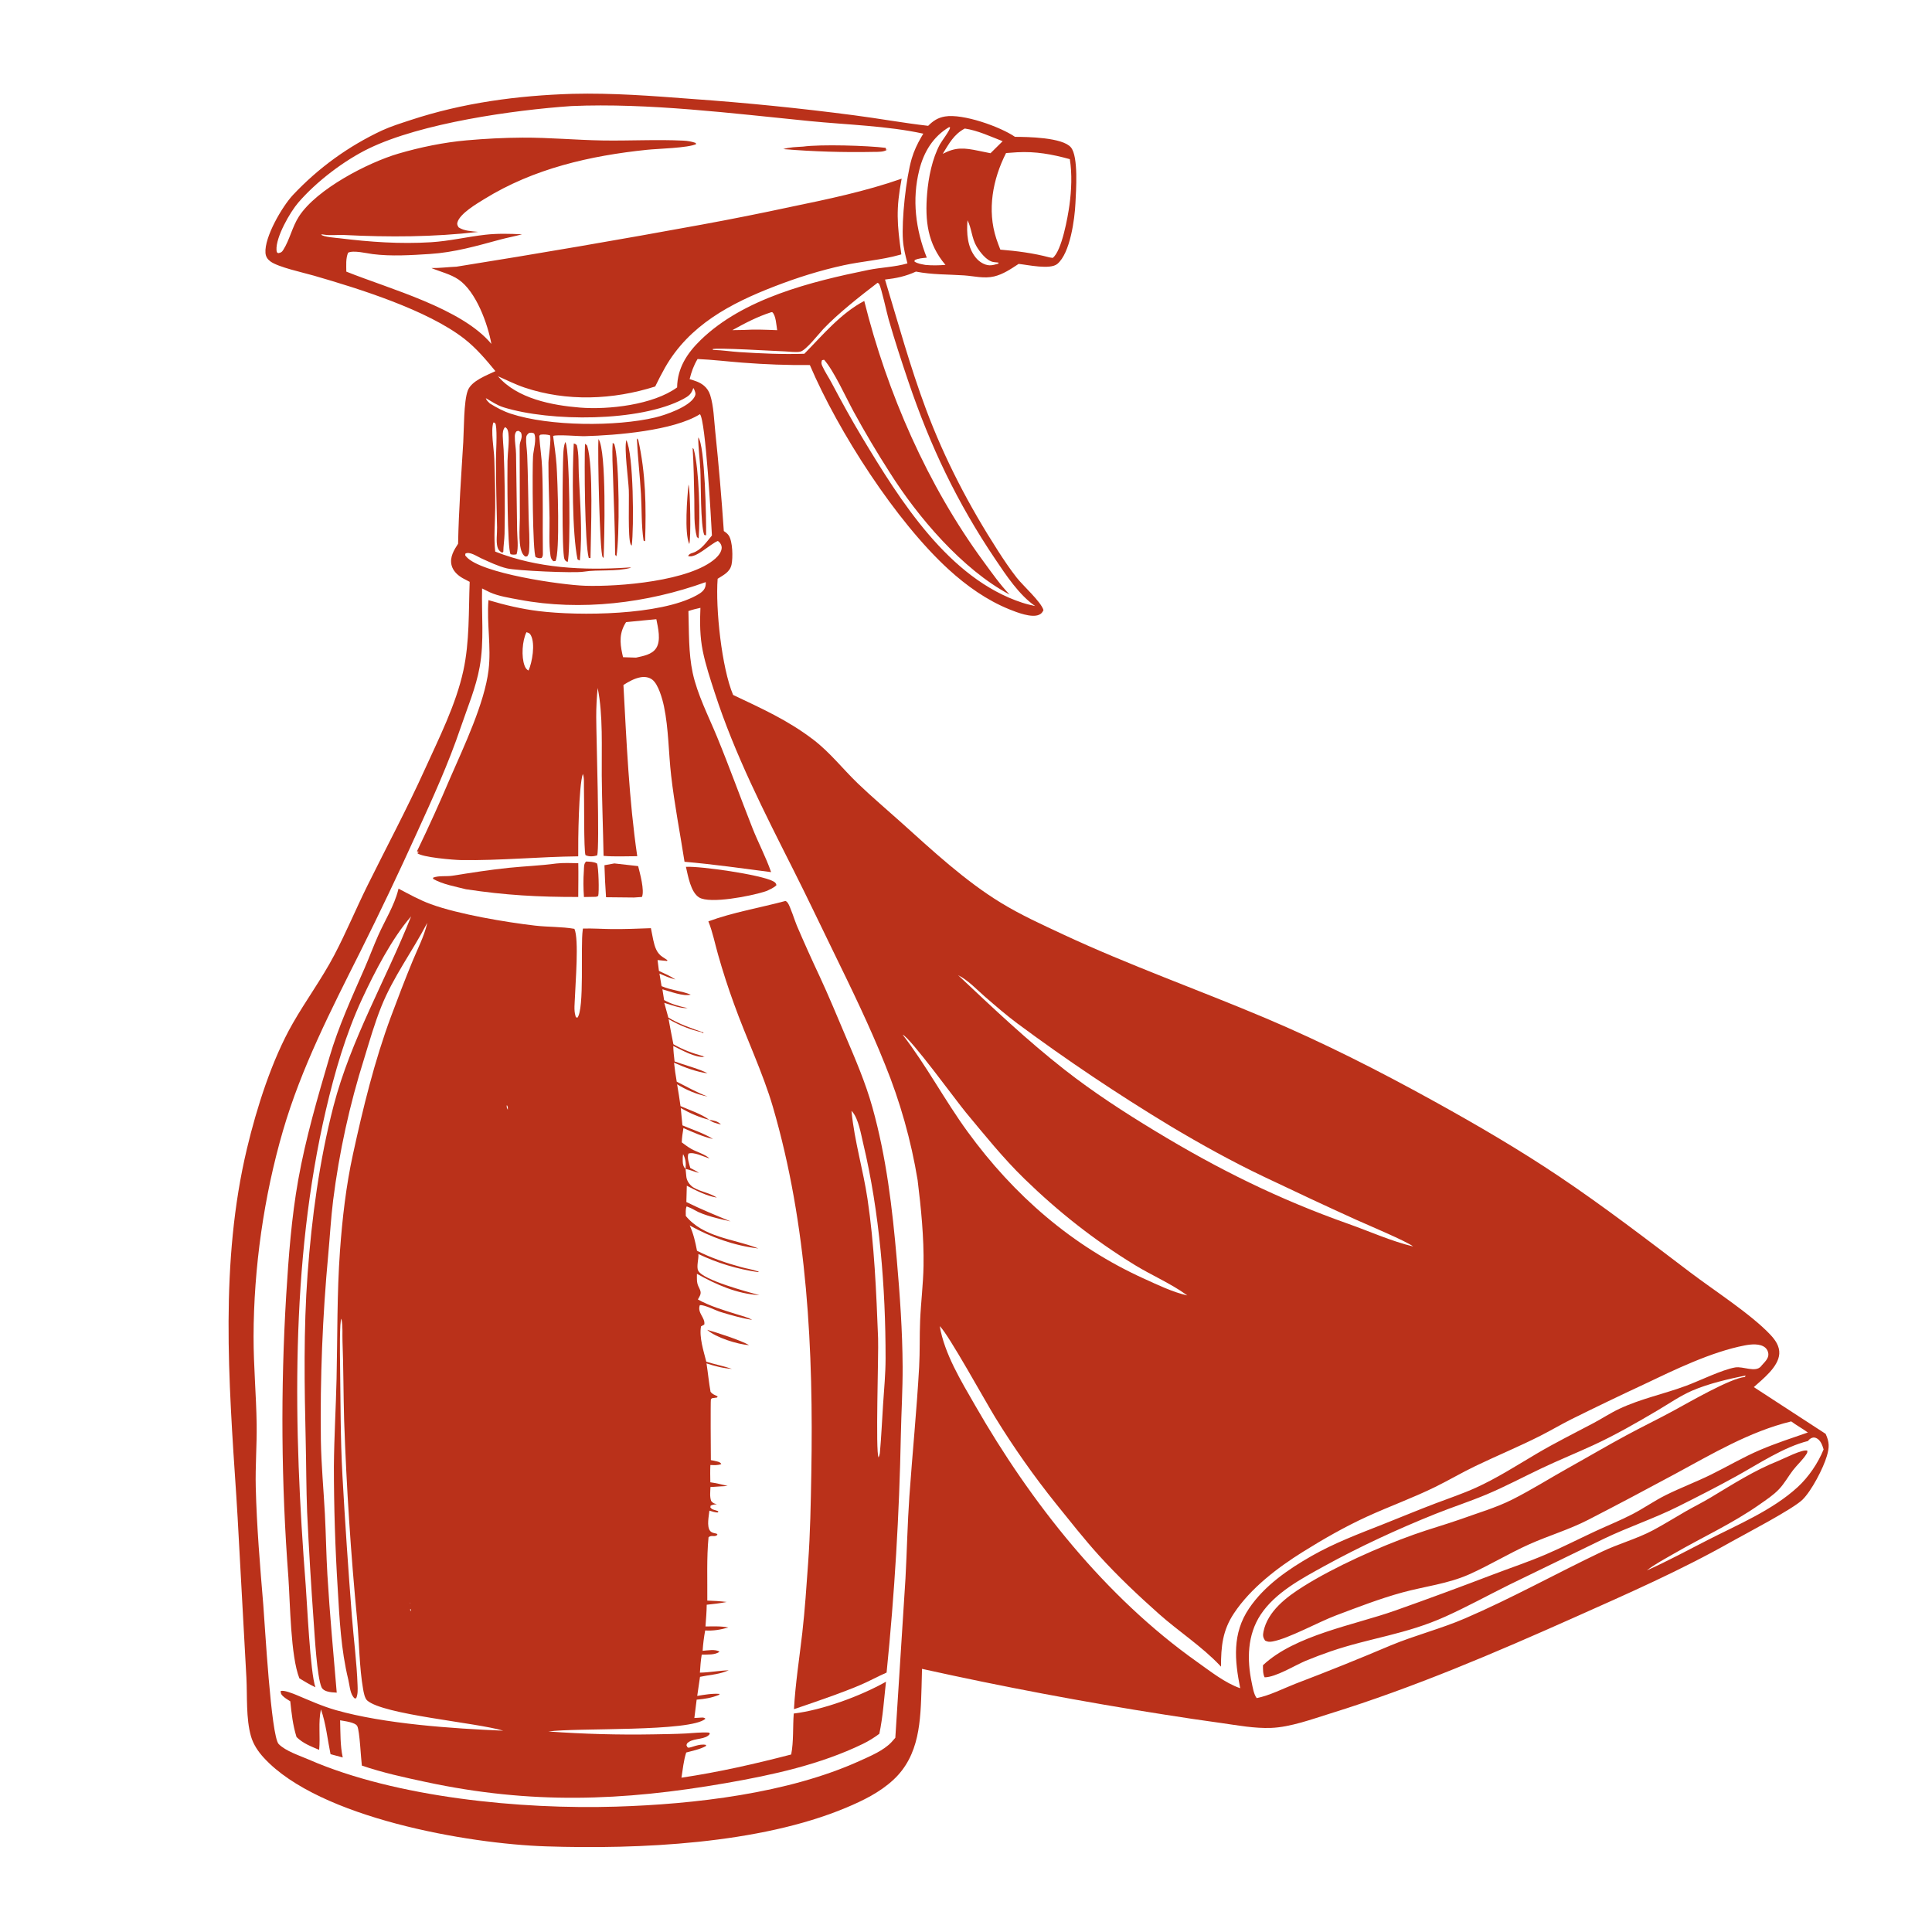 <?xml version="1.0" encoding="UTF-8"?> <svg xmlns="http://www.w3.org/2000/svg" width="1024" height="1024" viewBox="0 0 1024 1024" fill="none"><path d="M262.583 196.713C257.586 190.624 252.414 184.508 246.184 179.631C226.578 164.284 190.101 152.954 166.254 146.068C160.735 144.474 147.427 141.616 143.298 138.538C141.77 137.399 140.858 136 140.709 134.074C140.063 125.717 149.544 109.449 155.319 103.29C156.989 101.513 158.7 99.776 160.453 98.08C162.205 96.384 163.997 94.73 165.828 93.119C167.659 91.508 169.526 89.941 171.431 88.418C173.336 86.895 175.277 85.419 177.252 83.988C179.227 82.557 181.234 81.174 183.275 79.839C185.316 78.503 187.387 77.217 189.489 75.98C191.59 74.742 193.72 73.555 195.878 72.419C198.036 71.283 200.22 70.198 202.429 69.165C207.279 66.938 212.489 65.329 217.553 63.658C245.354 54.483 274.214 50.636 303.38 49.733C324.548 49.198 345.781 50.838 366.869 52.449C395.568 54.48 424.182 57.364 452.709 61.103C465.802 62.803 478.845 65.193 491.95 66.688C494.563 64.047 497.136 62.37 500.846 61.74C510.365 60.123 530.092 67.136 537.967 72.529C544.512 72.551 563.189 72.793 567.617 78.131C571.661 83.007 570.313 101.161 570.008 107.683C569.618 116.043 567.251 134.167 560.409 139.878C556.595 143.061 544.771 140.363 539.886 139.876C535.857 142.536 531.658 145.393 526.893 146.523C521.558 147.788 516.215 146.308 510.861 145.955C502.178 145.382 494.103 145.633 485.466 143.951C480.037 146.46 474.991 147.501 469.075 148.171C476.039 171.192 482.354 194.304 490.785 216.865C500.716 243.438 513.653 268.153 528.981 291.988C532.103 296.843 535.337 301.655 538.895 306.202C542.132 310.339 551.916 319.091 553.059 323.385C552.441 324.615 552.018 325.239 550.734 325.831C546.784 327.651 538.861 324.534 535.033 322.988C523.088 318.161 512.407 310.576 502.922 301.934C474.864 276.367 444.297 228.775 429.242 193.483C417.26 193.597 405.483 193.134 393.532 192.215C385.591 191.604 377.686 190.629 369.725 190.288C367.646 193.756 366.479 197.064 365.508 200.964C368.252 201.76 370.9 202.551 373.136 204.428C374.707 205.747 375.807 207.468 376.423 209.42C378.284 215.316 378.428 222.483 379.092 228.639C380.921 246.222 382.436 263.833 383.637 281.47C384.643 282.141 385.532 282.779 386.227 283.788C388.353 286.878 388.523 295.634 387.725 299.276C386.859 303.231 383.522 304.742 380.365 306.753C379.18 322.512 382.491 353.894 388.561 368.327C403.838 375.608 417.415 381.604 431.101 392.052C439.975 398.826 446.643 407.519 454.622 415.194C462.058 422.348 470.016 429.057 477.693 435.957C494.261 450.847 511.431 466.851 530.481 478.483C541.077 484.953 552.307 490.059 563.538 495.3C598.492 511.611 634.922 524.486 670.446 539.493C701.447 552.589 731.225 567.722 760.656 584.003C782.957 596.34 805.166 609.301 826.338 623.506C850.217 639.526 873.023 657.068 895.924 674.437C908.419 683.913 928.286 696.682 938.455 707.564C941.009 710.297 943.302 713.623 943.051 717.539C942.603 724.508 934.323 730.899 929.56 735.194L967.615 759.961C969.638 764.339 969.646 767.029 968.288 771.682C966.378 778.228 960.149 790.182 955.355 794.872C950.264 799.852 925.224 812.918 917.75 817.095C890.983 832.248 862.644 844.692 834.573 857.213C792.274 876.08 749.509 894.399 705.235 908.14C695.476 911.169 683.917 915.446 673.669 915.829C664.942 916.154 656.001 914.481 647.383 913.251C637.332 911.87 627.298 910.382 617.279 908.789C574.158 902.063 531.293 893.975 488.685 884.526L488.447 894.106C487.903 911.998 487.549 930.285 473.526 943.317C466.293 950.039 457.364 954.382 448.338 958.163C402.464 977.38 338.584 980.236 289.309 978.609C247.939 977.242 169.32 963.582 139.964 931.797C136.881 928.459 134.271 924.645 133.011 920.23C130.336 910.861 131.099 899.085 130.603 889.299L127.82 838.592C126.904 823.306 126.254 808.007 125.233 792.726C121.155 731.687 116.533 668.856 130.908 608.717C136.079 587.079 144.089 561.798 155.147 542.451C162.167 530.17 170.549 518.813 177.154 506.256C183.508 494.175 188.689 481.624 194.733 469.417C204.918 448.848 215.666 428.753 225.151 407.825C232.717 391.133 241.658 373.471 245.577 355.478C248.92 340.13 248.351 324.009 248.936 308.386C247.715 307.775 246.506 307.141 245.31 306.482C242.587 304.958 240.053 302.615 239.312 299.473C238.324 295.285 240.608 291.536 242.797 288.19C243.148 270.24 244.463 252.234 245.538 234.315C245.931 227.769 245.756 212.802 247.928 207.013C249.873 201.828 257.928 198.965 262.583 196.713ZM507.849 516.901C526.16 534.15 544.468 551.488 564.314 567.017C579.529 578.922 595.57 589.341 612.07 599.347C645.787 619.795 677.551 635.541 714.777 648.716C725.981 652.681 737.457 657.883 748.983 660.649C745.901 658.062 724.118 648.908 718.915 646.552C702.544 639.14 686.235 631.469 670.005 623.745C653.182 615.74 636.394 606.441 620.403 596.884C592.451 579.995 565.358 561.825 539.123 542.376C533.258 537.987 527.592 533.076 522.054 528.275C517.723 524.521 512.99 519.386 507.849 516.901ZM958.328 763.74C945.443 766.939 932.046 775.916 920.438 782.335C910.265 787.96 899.786 793.302 889.384 798.5C876.666 804.854 863.066 809.357 850.243 815.504L799.672 840.076C788.497 845.633 777.55 851.646 766.165 856.784C745.05 866.313 726.334 868.056 705.291 875.253C700.76 876.809 696.282 878.505 691.857 880.34C686.03 882.821 676.225 888.948 670.278 889.019C669.308 887.163 669.421 884.674 669.387 882.612C686.365 866.639 717.736 861.319 739.372 853.664C756.782 847.504 774.021 841.135 791.272 834.548C800.642 830.971 810.149 827.819 819.372 823.852C828.184 820.061 836.771 815.687 845.465 811.631C852.037 808.566 858.875 805.848 865.299 802.502C871.313 799.37 876.867 795.434 882.948 792.415C890.773 788.531 898.963 785.46 906.799 781.612C915.557 777.313 924.07 772.236 933.047 768.434C941.35 764.917 949.7 762.188 958.203 759.249C955.337 757.167 952.204 755.47 949.375 753.373C927.228 758.776 907.529 770.586 887.707 781.281C872.485 789.493 857.146 797.631 841.767 805.543C831.671 810.737 820.785 813.917 810.453 818.543C799.665 823.372 789.505 829.618 778.763 834.416C767.445 839.47 755.169 840.797 743.316 844.031C731.455 847.267 719.536 851.897 708.019 856.232C698.841 859.687 682.864 868.531 674.463 870.021C672.923 870.294 671.958 870.271 670.524 869.556C669.396 867.868 669.265 866.794 669.668 864.807C671.868 853.954 681.966 846.387 690.754 840.872C707.453 830.391 730.827 819.966 749.423 813.34C757.59 810.43 765.948 808.096 774.125 805.227C783.429 801.839 792.845 799.175 801.714 794.701C811.841 789.592 821.426 783.509 831.327 777.991C841.563 772.284 851.721 766.291 862.03 760.733C870.29 756.28 878.737 752.175 886.989 747.713C894.727 743.528 917.255 730.409 924.838 729.834L925.428 728.646L925.401 729.006C916.113 730.903 905.704 733.283 896.98 737.029C890.593 739.772 884.567 743.987 878.583 747.519C867.436 754.099 856.149 760.603 844.382 766.022C835.319 770.196 826.062 773.952 817.048 778.231C807.322 782.848 797.856 787.901 787.92 792.082C778.968 795.849 769.737 798.822 760.734 802.434C740.788 810.437 720.583 819.776 701.757 830.148C689.766 836.754 675.868 844.112 668.141 855.851C661.077 866.583 660.867 879.656 663.44 891.841C663.952 894.267 664.53 898.057 666.076 900.03C672.858 898.702 680.256 894.895 686.731 892.372C703.591 885.957 720.323 879.223 736.928 872.172C749.941 866.744 763.642 863.321 776.566 857.754C801.285 847.106 824.809 833.978 849.075 822.412C857.85 818.229 867.519 815.631 876.047 811.109C881.924 807.992 887.584 804.413 893.359 801.108C897.747 798.597 902.279 796.361 906.619 793.759C918.159 786.838 929.778 779.37 942.324 774.392C945.315 773.205 955.525 767.873 957.951 768.893C957.97 769.527 957.9 769.948 957.566 770.499C955.644 773.671 952.606 776.279 950.337 779.227C947.755 782.581 945.861 786.191 942.917 789.301C939.883 792.506 936.206 794.872 932.619 797.399C918.179 807.569 902.175 814.791 886.942 823.619C882.235 826.347 877.137 829.025 872.842 832.359C883.799 827.471 894.377 821.737 905.056 816.276C921.036 808.103 939.474 800.432 952.779 788.212C958.578 782.886 963.6 775.509 966.546 768.222C965.884 765.98 964.94 763.216 962.58 762.176C961.51 761.703 960.607 761.878 959.628 762.459C959.125 762.756 958.618 763.232 958.328 763.74ZM302.848 56.215C272.061 58.336 223.314 65.232 195.513 78.692C182.366 85.058 167.663 96.275 158.102 107.368C153.674 112.505 146.112 125.744 146.553 132.533C146.585 133.024 146.644 133.171 146.762 133.685L147.416 134.195C148.847 133.895 149.306 133.766 150.106 132.503C153.601 126.985 154.849 120.263 158.46 114.688C167.819 100.237 195.036 86.143 211.177 81.417C222.756 78.027 235.227 75.46 247.253 74.391C257.072 73.518 267.068 72.997 276.928 72.947C291.072 72.875 305.23 74.217 319.378 74.452C333.623 74.689 348.076 73.845 362.275 74.544C364.44 74.65 366.561 75.018 368.614 75.718L369.039 76.356C364.654 78.449 348.737 78.791 342.96 79.391C312.74 82.525 282.905 89.32 256.754 105.469C252.815 107.901 243.81 113.131 242.457 117.828C242.11 119.03 242.533 119.517 243.092 120.516C246.023 122.471 250.059 122.538 253.475 122.911C229.825 125.658 206.238 125.763 182.517 124.56C178.767 124.369 174.998 124.961 171.283 124.294C170.639 124.178 170.924 124.19 170.213 124.364C171.682 125.665 177.873 126.024 180.04 126.289C196.268 128.274 212.027 129.395 228.393 128.392C238.222 127.79 247.518 125.516 257.211 124.42C263.626 123.695 270.259 123.858 276.701 124.192C272.855 125.244 268.942 125.945 265.1 126.983C252.532 130.378 240.914 133.778 227.77 134.62C217.858 135.255 207.381 135.926 197.533 134.68C194.413 134.286 187.287 132.509 184.5 133.939C183.191 137 183.547 140.684 183.555 143.965C206.531 153.19 244.76 163.39 260.44 182.282C258.526 171.613 252.305 154.521 243.074 148.19C238.85 145.293 233.351 144.016 228.638 142.069C233.184 142.117 237.442 141.538 241.936 141.351C285.365 134.42 328.707 126.985 371.963 119.044C387.647 116.169 403.283 113.054 418.871 109.698C438.578 105.629 458.87 101.379 477.895 94.702C474.822 110.914 475.434 118.482 477.729 134.82L476.881 135.068C467.305 137.808 456.943 138.46 447.16 140.598C434.48 143.37 422.575 147.13 410.477 151.806C387.173 160.813 365.307 172.328 352.467 194.853C350.633 198.134 348.9 201.467 347.268 204.852C324.926 211.943 300.439 212.958 278.025 205.423C273.105 203.769 268.677 201.477 263.95 199.42C274.008 211.272 292.632 214.845 307.39 216.027C322.593 217.244 346.19 214.583 358.882 205.338C359.039 195.056 364.164 187.216 371.369 180.211C394.09 158.12 430.014 149.244 460.236 143.076C467.035 141.688 474.336 141.557 480.968 139.601C479.882 135.477 478.882 131.514 478.577 127.244C477.819 116.623 480.203 94.32 483.244 84.017C484.434 79.986 486.187 76.275 488.299 72.651C488.651 72.048 489.007 71.447 489.368 70.848C470.481 66.705 448.676 66.114 429.346 64.199C388.641 60.166 343.653 54.438 302.848 56.215ZM503.092 67.344C494.542 72.405 489.656 80.51 487.258 90.008C483.266 105.818 485.313 121.632 491.215 136.568C489.009 136.801 486.853 136.872 484.833 137.859L484.658 138.588C486.359 139.799 488.472 140.008 490.483 140.417C494.095 140.755 497.5 140.679 501.111 140.399C491.597 129.18 490.211 116.949 491.393 102.605C492.098 94.057 494.091 84.066 498.195 76.476C499.115 74.775 503.765 68.714 503.535 67.541L503.092 67.344ZM511.345 68.124C505.494 71.257 503.048 76.064 499.663 81.534C506.69 77.871 511.012 78.363 518.603 79.909L524.984 81.215L531.426 74.842C525.004 72.353 518.193 69.137 511.345 68.124ZM539.052 80.708L533.228 81.118C526.164 95.032 523.097 111.315 528.057 126.485C528.7 128.449 529.451 130.381 530.197 132.307C538.916 133.023 547.792 134.156 556.252 136.428L557.951 136.701C562.808 133.044 566.01 114.664 566.822 108.76C567.895 100.959 568.29 92.146 567.03 84.356C557.619 81.761 548.877 80.156 539.052 80.708ZM512.793 116.742C512.236 123.544 512.672 130.995 517.188 136.552C518.941 138.709 521.699 140.533 524.555 140.624C526.086 140.672 527.719 140.118 529.186 139.726L529.211 139.176L528.35 139.086C527.725 139.017 527.009 138.975 526.401 138.86C522.888 138.193 519.339 133.547 517.629 130.665C515.009 126.247 515.004 121.003 512.793 116.742ZM465.104 149.899C455.954 156.902 444.215 166.122 436.404 174.351C433.981 176.902 427.31 185.541 424.295 186.342C422.205 186.897 418.286 186.324 416.045 186.246C410.391 186.048 379.332 184.117 377.565 185.095C378.243 185.581 377.864 185.457 378.629 185.481C383.029 185.619 387.402 186.328 391.8 186.614C403.231 187.356 414.863 187.874 426.32 187.498C436.086 177.558 445.559 166.108 458.07 159.508C470.204 208.19 491.635 257.278 521.401 297.77C525.693 303.61 530.08 309.877 535.086 315.123C510.06 301.788 486.412 274.014 471.43 250.187C464.776 239.838 458.39 229.058 452.49 218.26C448.376 210.73 442.045 196.619 436.795 190.678L435.69 190.899C435.208 192.16 435.281 192.775 435.847 194.031C437.206 197.045 439.204 199.973 440.762 202.911C445.967 212.731 451.241 222.349 456.969 231.871C477.068 265.286 502.86 306.712 541.806 319.447C544.057 320.183 546.381 320.712 548.688 321.234C540.206 315.451 533.214 304.839 527.537 296.414C507.246 266.305 493.089 236.555 481.466 202.245C477.786 191.383 474.158 180.273 470.991 169.25C469.993 165.778 467.215 152.762 465.951 150.479C465.785 150.179 465.386 150.092 465.104 149.899ZM408.723 165.496C401.333 167.875 394.92 171.25 388.165 174.988L394.182 174.886C400.086 174.502 406.006 174.773 411.913 175.007C411.513 172.586 411.217 166.915 409.281 165.452L408.723 165.496ZM367.458 205.644C366.456 208.85 365.02 209.948 362.077 211.512C339.101 223.716 291.49 223.589 266.844 215.87C263.365 214.781 260.621 212.805 257.491 211.027C257.83 212.228 258.78 212.983 259.635 213.843C263.251 216.075 266.7 217.944 270.745 219.276C291.224 226.022 326.591 226.184 347.287 221.269C352.851 219.948 365.091 215.657 368.032 210.495C368.604 209.49 368.788 208.817 368.42 207.701C368.183 206.983 367.935 206.235 367.458 205.644ZM370.986 219.522C357.071 228.25 326.609 230.746 309.852 231.184C306.903 231.261 294.878 230.191 293.163 231.076C293.817 236.126 294.601 241.159 294.968 246.24C295.542 254.167 296.883 293.554 294.385 297.38L293.245 297.43C292.273 296.45 291.969 295.863 291.764 294.478C290.822 288.113 291.355 281.001 291.26 274.532C291.118 264.775 290.64 255.035 290.684 245.273C290.695 242.741 292.344 231.961 291.461 230.692C289.689 230.284 288.31 230.171 286.501 230.38L285.824 230.971C286.181 236.75 287.123 242.436 287.349 248.241C287.933 263.234 287.531 278.338 287.734 293.338C287.748 294.362 287.707 294.863 287.064 295.719C285.772 296.058 285.147 295.739 283.939 295.301C282.249 293.327 282.09 247.78 282.52 241.736C282.743 238.603 284.573 232.44 283.072 229.724C281.932 229.246 281.669 229.299 280.428 229.458C279.505 230.241 278.945 230.729 278.873 232.016C278.708 234.927 279.303 238.191 279.419 241.129C279.856 252.118 279.956 263.141 280.18 274.138C280.299 280.015 280.882 286.283 280.417 292.118C280.329 293.225 280.096 293.997 279.425 294.88C278.377 294.974 278.569 295.181 277.881 294.579C274.265 291.411 275.553 279.235 275.531 274.502L275.43 236.531C275.396 233.621 277.289 232.166 276.143 229.262L274.966 228.375C274.24 228.484 273.861 228.316 273.446 229.01C273.003 229.75 272.879 230.451 272.864 231.302C272.811 234.354 273.473 237.493 273.513 240.591L274.083 281.057C274.111 284.545 274.922 290.557 273.784 293.797C272.551 294.039 271.828 294.047 270.605 293.753C268.839 290.607 268.875 251.027 268.992 244.292C269.072 239.642 269.989 234.492 269.484 229.901C269.326 228.466 269.068 227.048 267.692 226.399C266.562 227.543 266.421 229.516 266.463 231.055C266.528 233.483 266.783 235.947 266.934 238.376C267.559 253.223 267.72 268.076 267.419 282.934C267.35 286.125 266.808 289.279 266.768 292.449L266.184 292.965C264.886 292.277 264.066 291.426 263.68 289.992C262.855 286.923 263.533 282.796 263.462 279.59C263.2 267.941 262.875 256.345 262.862 244.689C262.857 239.627 263.597 229.451 262.78 225.12C262.688 224.631 262.496 224.424 262.236 224.057L261.503 223.933C260.004 228.138 261.841 238.262 261.985 243.082C262.244 251.749 262.556 260.588 262.472 269.249C262.398 276.864 261.63 284.794 262.471 292.358C284.924 301.226 309.145 302.373 333.005 300.805C333.827 300.751 333.545 300.77 334.544 300.887C326.384 303.142 317.471 301.726 309.267 303.019C304.052 303.841 273.857 302.503 268.635 301.24C263.979 300.113 259.475 297.907 255.116 295.942C252.877 294.933 248.825 292.106 246.651 293.445C246.591 294.589 246.405 294.191 247.105 295.015C254.725 303.97 297.741 310.05 309.984 310.461C327.941 311.062 365.866 308.03 379.239 295.969C380.793 294.567 382.566 292.37 382.513 290.147C382.485 288.939 381.809 287.775 380.888 287.025C380.752 286.914 380.597 286.827 380.452 286.729C376.446 288.287 368.795 296.162 364.705 294.717C365.307 293.535 366.052 293.404 367.255 293.002C371.646 291.537 374.447 287.287 377.336 283.819C376.948 276.334 374.015 222.703 370.986 219.522ZM374.046 308.532C343.071 319.723 307.804 324.014 275.262 317.862C270.162 316.897 264.323 316.045 259.593 313.916C259.141 313.713 258.705 313.476 258.262 313.255C257.348 312.798 256.427 312.357 255.517 311.892C255.162 325.779 256.712 339.689 254.238 353.475C252.249 364.557 247.782 374.925 244.192 385.536C237.682 404.773 229.341 423.035 220.927 441.483C211.334 462.649 201.346 483.627 190.962 504.416C175.458 535.325 159.721 565.898 149.993 599.264C139.839 634.094 134.467 672.124 134.395 708.413C134.364 723.896 135.816 739.388 136.03 754.875C136.184 765.994 135.283 777.141 135.556 788.255C136.065 808.973 137.829 830.033 139.555 850.695C140.362 860.354 143.622 920.243 147.718 924.395C151.447 928.177 158.91 930.538 163.782 932.661C209.947 952.771 276.158 959.103 326.49 957.558C367.979 956.284 417.62 950.568 455.646 933.32C461.246 930.779 468.361 927.837 472.577 923.301C473.252 922.57 473.906 921.821 474.539 921.054L479.922 836.581C480.707 822.077 480.974 807.572 481.991 793.075C483.596 770.202 485.893 747.415 487.165 724.508C487.62 716.304 487.337 708.083 487.688 699.88C488.101 690.231 489.325 680.598 489.49 670.939C489.748 655.921 488.186 640.359 486.354 625.458C485.49 620.213 484.48 614.995 483.325 609.806C482.17 604.617 480.871 599.464 479.428 594.347C477.985 589.231 476.4 584.159 474.673 579.131C472.946 574.103 471.081 569.127 469.076 564.203C460.976 543.908 451.299 524.067 441.722 504.437C434.691 490.029 427.826 475.558 420.607 461.238C405.113 430.507 389.447 399.937 378.802 367.099C376.459 359.874 373.996 352.482 372.479 345.034C370.96 337.573 370.883 329.751 371.238 322.17C369.063 322.642 366.983 323.135 364.878 323.876C365.215 334.656 364.875 346.066 367.139 356.63C369.584 368.046 375.599 379.743 380.052 390.559C386.627 406.532 392.475 422.848 398.826 438.915C401.904 446.703 405.99 454.363 408.702 462.241C393.396 460.269 378.2 458.084 362.814 456.758C360.427 441.457 357.479 426.412 355.711 410.993C354.33 398.941 354.399 386.232 351.917 374.393C351.099 370.495 348.97 362.741 345.766 360.265C343.976 358.881 341.671 358.59 339.493 358.976C336.289 359.543 333.14 361.32 330.43 363.064C332.08 393.221 333.379 423.905 337.752 453.799C331.859 453.815 325.766 454.129 319.902 453.628C319.643 439.456 319.073 425.28 318.943 411.11C318.808 396.371 319.703 378.997 316.782 364.638C316.258 369.745 316.001 374.865 316.012 379.999C316 389.547 317.972 449.922 316.481 453.398C314.534 453.976 312.195 454.149 310.332 453.241C309.365 451.081 309.699 422.547 309.503 417.463C309.42 415.294 309.749 412.194 308.908 410.196C306.718 416.708 306.368 445.447 306.47 453.873C285.771 454.081 264.991 456.183 244.318 455.856C240.572 455.797 223.615 454.427 221.099 452.138C220.99 452.039 220.909 451.913 220.815 451.8L221.086 452.167L222.011 451.613L221.002 451.204C227.219 438.327 233.12 425.307 238.705 412.144C245.867 395.698 256.806 372.704 258.933 355.222C260.449 342.765 257.921 330.478 258.891 318.09C267.699 320.712 276.468 322.787 285.608 323.907C307.176 326.549 349.919 326.137 369.142 315.571C370.992 314.554 373.066 313.305 373.762 311.193C374.017 310.421 374.138 309.342 374.046 308.532ZM341.381 328.802L331.832 329.737C328.256 335.306 328.479 340.339 329.82 346.569C329.947 347.16 330.086 347.748 330.228 348.335L337.099 348.557C340.823 347.709 345.501 346.999 347.764 343.571C350.454 339.496 348.779 332.683 347.874 328.196L341.381 328.802ZM279.029 335.089C276.787 339.586 276.243 348.077 278.037 352.813C278.448 353.897 279.058 354.935 280.148 355.371C282.079 351.001 283.777 341.27 281.386 336.755C280.721 335.5 280.304 335.508 279.029 335.089ZM478.4 548.383C490.952 564.645 500.686 583.119 512.777 599.742C537.322 633.49 568.274 660.451 606.328 677.711C613.45 680.941 621.648 684.91 629.276 686.601L628.7 686.179C620.413 680.21 610.262 675.871 601.489 670.492C580.011 657.323 561.021 642.356 542.945 624.782C531.776 613.922 521.902 601.607 511.953 589.65C506.957 583.646 482.624 550.166 478.4 548.383ZM498.082 702.876C500.615 717.667 509.445 732.009 516.854 744.922C546.372 796.373 585.764 846.314 634.428 880.797C641.33 885.687 649.294 892.043 657.336 894.794C654.364 879.908 653.034 865.812 662.018 852.505C670.172 840.427 682.713 831.8 695.212 824.68C707.225 817.838 719.837 813.1 732.664 808.04C742.117 804.312 751.501 800.368 761.004 796.77C768.074 794.093 775.259 791.68 782.153 788.563C793.419 783.469 803.929 776.692 814.565 770.416C824.377 764.625 834.431 759.65 844.479 754.322C849.111 751.866 853.522 748.944 858.267 746.708C869.573 741.378 881.958 738.832 893.641 734.507C900.835 731.844 912.666 725.987 919.661 724.774C923.93 724.033 930.399 727.685 933.431 724.124C933.55 723.985 933.647 723.828 933.755 723.68C935.254 721.969 937.458 720.071 937.271 717.597C937.177 716.353 936.576 715.078 935.617 714.271C932.845 711.938 927.991 712.475 924.709 713.107C906.937 716.529 887.458 726.055 871.113 733.835C858.255 739.831 845.47 745.979 832.759 752.28C827.266 755.046 821.973 758.186 816.487 760.967C805.193 766.692 793.435 771.538 782.022 777.026C774.783 780.507 767.841 784.609 760.626 788.151C748.778 793.968 736.409 798.396 724.445 803.878C712.857 809.188 701.364 815.764 690.57 822.506C677.067 830.941 662.949 841.686 654.055 855.034C647.968 864.17 647.166 872.65 647.155 883.36L646.652 882.82C637.082 872.668 624.696 864.683 614.26 855.401C603.28 845.636 592.363 835.343 582.494 824.444C574.522 815.64 567.13 806.206 559.668 796.966C548.021 782.439 537.321 767.247 527.566 751.388C522.504 743.23 502.636 707.054 498.082 702.876Z" fill="#BA311A"></path><path d="M415.127 79.031C418.506 77.974 422.103 77.937 425.613 77.705C434.982 76.424 459.836 77.141 469.441 78.368L469.734 79.545L470.655 78.987C468.833 80.689 465.49 80.466 463.135 80.506C447.107 80.83 431.104 80.338 415.127 79.031Z" fill="#BA311A"></path><path d="M374.243 283.738L373.276 283.535C371.223 278.569 371.552 255.543 371.189 248.745C370.888 243.111 370.101 237.503 370.07 231.858C373.655 235.6 374.391 276.058 374.243 283.738Z" fill="#BA311A"></path><path d="M341.918 286.762L341.581 286.835L341.101 286.498C339.884 278.415 340.204 270 339.733 261.833C339.166 251.998 337.98 242.203 337.551 232.356L338.265 233.083C342.287 250.948 342.51 268.574 341.918 286.762Z" fill="#BA311A"></path><path d="M319.934 295.729C319.7 295.544 319.541 295.443 319.367 295.175C317.922 292.951 316.662 239.385 317.212 232.701C321.616 239.148 320.308 286.05 319.934 295.729Z" fill="#BA311A"></path><path d="M334.835 289.175C334.503 288.898 334.424 288.893 334.239 288.472C332.733 285.03 333.509 264.681 333.284 259.702C333.024 253.93 330.757 237.859 331.966 233.267C335.825 240.501 336.041 279.869 334.835 289.175Z" fill="#BA311A"></path><path d="M300.841 297.898C299.957 297.35 299.571 297.32 299.153 296.251C297.656 292.416 298.225 247.192 298.549 240.643C298.658 238.453 298.839 236.379 299.577 234.298C299.654 234.422 299.743 234.541 299.808 234.672C301.947 238.99 302.51 293.346 300.841 297.898Z" fill="#BA311A"></path><path d="M326.725 294.772C326.413 294.627 326.245 294.28 326.019 294.021C326.017 280.444 325.307 266.871 324.94 253.299C324.774 247.147 324.318 240.833 324.749 234.694L325.616 235.411C328.396 243.949 328.435 285.521 326.725 294.772Z" fill="#BA311A"></path><path d="M307.319 297.074C306.833 296.962 306.516 296.722 306.097 296.461C303.221 282.706 303.277 250.151 304.106 235.055C305.057 235.339 305.007 235.232 305.75 236.035C306.892 240.847 306.546 246.287 306.767 251.218C307.426 265.956 308.786 282.42 307.319 297.074Z" fill="#BA311A"></path><path d="M312.976 295.789L312.064 295.738C309.892 288.283 309.679 244.596 310.066 235.199L311.207 236.163C314.702 247.632 313.11 282.216 312.976 295.789Z" fill="#BA311A"></path><path d="M370.299 285.365L369.379 284.68C367.659 278.577 368.14 271.009 368.001 264.67C367.803 255.591 367.702 246.453 367.11 237.391L367.682 238.024C370.633 248.974 371.15 273.807 370.299 285.365Z" fill="#BA311A"></path><path d="M365.32 288.356C362.66 282.463 364.233 263.504 364.929 256.802C365.886 259.314 366.281 286.203 365.32 288.356Z" fill="#BA311A"></path><path d="M309.504 475.439C309.168 470.771 309.12 466.166 309.462 461.495C309.588 459.77 309.335 457.783 310.665 456.627C312.665 456.751 314.625 456.684 316.421 457.664C317.273 459.619 317.617 472.82 317.05 474.904L315.943 475.325L309.504 475.439Z" fill="#BA311A"></path><path d="M246.952 471.32C241.316 469.865 234.626 468.741 229.574 465.832L229.519 465.194C232.536 463.982 236.55 464.654 239.781 464.147C249.826 462.569 259.646 460.981 269.787 459.953C278.121 459.108 286.527 458.802 294.826 457.679C298.666 457.238 302.638 457.466 306.501 457.507C306.626 463.465 306.496 469.452 306.478 475.413C285.277 475.437 268.015 474.51 246.952 471.32Z" fill="#BA311A"></path><path d="M320.372 458.587L325.624 457.633C329.829 458.075 334.03 458.55 338.228 459.058C339.167 462.795 341.721 471.995 340.243 475.412L335.991 475.702L321.213 475.553C320.812 469.903 320.532 464.248 320.372 458.587Z" fill="#BA311A"></path><path d="M406.447 472.195C405.925 472.377 405.4 472.548 404.872 472.71C397.887 474.897 376.367 479.205 370.569 475.676C366.06 472.931 364.667 464.159 363.555 459.439C371.647 459.041 402.897 463.55 409.592 466.988C410.7 467.557 411.201 467.883 411.547 469.117C410.258 470.544 408.149 471.336 406.447 472.195Z" fill="#BA311A"></path><path d="M375.006 581.157C369.47 580.149 363.629 577.669 358.876 574.686C359.547 578.531 360.15 582.388 360.683 586.255C365.362 588.311 371.877 590.469 375.898 593.511C370.873 592.351 365.302 589.851 360.815 587.288L361.696 596.457C366.827 598.679 373.269 600.705 377.9 603.706C372.497 602.475 367.283 600.111 362.226 597.897C361.818 600.435 361.434 602.909 361.349 605.485C362.982 606.678 364.635 607.949 366.392 608.952C369.275 610.599 373.774 611.771 376.062 614.036C373.133 613.156 367.649 610.316 364.865 611.459C364.051 613.702 365.286 616.828 365.862 619.064C367.399 619.877 369.06 620.613 370.431 621.683C368.011 621.065 365.888 620.043 363.374 619.55C363.604 616.537 363.475 614.422 362.062 611.721C361.834 612.93 361.824 614.18 361.856 615.407C361.9 617.051 362.159 618.376 363.374 619.55C363.502 620.832 363.653 622.113 363.747 623.398C363.895 625.412 364.965 627.216 366.455 628.566C369.521 631.342 376.097 632.075 379.917 634.745C374.674 633.95 368.678 630.905 364.021 628.448L363.786 637.106C371.528 640.925 379.286 644.092 387.253 647.377C381.667 646.112 372.964 644.24 368.121 641.347C366.765 640.537 365.426 639.981 363.954 639.413C363.254 640.811 363.498 642.9 363.485 644.479C372.81 655.798 388.375 656.538 401.226 661.435L401.955 661.717C389.257 660.251 376.657 655.757 365.567 649.51C367.566 653.958 368.518 658.155 369.426 662.92C376.816 666.715 385.01 669.465 393.02 671.648C395.914 672.436 398.78 672.826 401.625 673.834L402.218 674.05L402.233 673.894L401.88 674.265C399.135 673.869 396.409 673.37 393.702 672.769C390.994 672.168 388.313 671.465 385.659 670.662C383.004 669.859 380.384 668.957 377.797 667.956C375.211 666.955 372.666 665.859 370.162 664.666C370.415 667.098 368.977 671.523 370.099 673.536C372.917 678.595 396.131 684.663 402.492 686.468C390.52 685.731 379.714 680.921 369.394 675.148C369.373 677.35 369.177 679.611 370.11 681.66C370.504 682.528 371.124 683.622 371.299 684.554C371.604 686.179 370.616 687.356 369.897 688.744C376.23 692.282 383.198 694.289 390.074 696.466C392.953 697.377 396.049 698.087 398.691 699.554C393.039 698.68 387.419 697.05 381.951 695.39C379.413 694.619 373.19 691.394 370.927 691.772C369.407 695.869 373.977 698.52 373.287 702.045L371.558 702.989C370.503 708.738 372.934 716.123 374.353 721.728C378.835 723.157 383.49 724.001 387.945 725.536C383.216 725.207 378.949 724.102 374.459 722.633C375.249 727.633 375.697 732.707 376.606 737.683C377.807 739.184 378.783 739.257 380.376 740.127L380.075 740.7L377.352 741.09C377.159 741.326 376.868 741.507 376.772 741.797C376.573 742.404 376.707 770.313 376.769 773.899C377.824 774.099 378.906 774.278 379.94 774.565C380.953 774.845 381.806 775.023 382.308 775.984C380.424 776.733 378.505 776.537 376.517 776.489C376.372 779.548 376.433 782.586 376.499 785.646C379.609 786.054 382.654 786.859 385.704 787.576L376.563 788.139C376.486 790.543 376.095 793.264 376.933 795.547C377.64 796.353 378.081 796.775 379.121 797.038C379.406 797.111 379.694 797.172 379.981 797.239C378.719 797.368 377.826 797.482 376.652 798.014L376.504 798.95C377.137 799.696 377.395 799.936 378.367 800.217C379.181 800.453 379.905 800.672 380.693 800.987L380.564 801.618C379.107 801.736 377.414 801.063 375.992 800.674C375.717 803.495 374.508 808.892 376.307 811.309C377.066 812.329 378.178 812.529 379.34 812.766C380.04 812.91 379.661 812.721 380.293 813.421C378.882 814.967 377.184 813.324 375.541 814.771C374.486 825.783 374.982 837.265 374.885 848.344C378.345 848.459 381.737 848.643 385.172 849.078C381.649 849.772 378.147 850.183 374.576 850.541C374.533 854.38 374.195 858.216 373.92 862.044C377.877 862.065 382.129 861.785 386.003 862.613C381.774 863.786 378.155 864.454 373.754 864.179C373.098 867.786 372.638 871.312 372.413 874.972C374.842 874.775 379.323 873.972 381.343 875.443C379.041 877.279 374.788 876.903 371.928 876.997C371.386 880.165 371.182 883.332 370.965 886.534C376.047 886.469 381.134 885.438 386.255 885.3C385.637 885.539 385.015 885.759 384.396 885.992C380.173 887.573 375.436 887.79 371.021 888.759L369.543 898.88C373.337 898.227 377.572 897.5 381.416 897.803L381.146 898.292C377.109 899.944 373.537 900.483 369.24 900.85L368.022 910.577C369.114 910.501 370.21 910.41 371.304 910.38C372.391 910.349 373.096 910.178 373.926 910.959C366.173 918.093 305.428 915.639 290.613 917.73C309.256 919.052 327.676 919.581 346.361 919.244C352.069 919.141 357.79 919.078 363.491 918.782C367.581 918.57 371.744 918.021 375.832 918.314L376.224 918.95C374.238 922.107 368.111 921.185 365.128 923.268C364.248 923.882 363.994 924.045 363.857 925.073C364.14 925.473 364.227 926.168 364.705 926.272C366.11 926.579 370.496 923.962 374.24 924.848L374.152 925.439C371.058 927.178 367.127 927.93 363.705 928.871C362.325 933.109 361.892 937.816 361.188 942.214C380.899 939.28 400.08 934.921 419.344 929.914C420.705 923.038 420.147 915.271 420.704 908.21C436.104 906.333 456.09 898.958 469.59 891.348C468.555 900.559 467.986 909.867 466.063 918.948C463.282 921.017 460.47 922.775 457.351 924.291C434.832 935.235 409.501 940.764 384.962 945.042C329.595 954.694 281.323 956.392 225.817 944.523C214.307 942.062 202.945 939.604 191.791 935.8C191.266 931.749 190.665 917.572 189.378 914.922C188.35 912.807 182.438 912.228 180.268 911.796C180.466 918.21 180.277 925.239 181.66 931.492L175.19 929.745C173.577 921.919 172.775 913.528 170.102 905.99C168.601 912.923 169.844 920.382 169.161 927.455C164.786 925.61 160.603 924.052 157.165 920.653C155.168 914.246 154.566 908.346 153.848 901.716C152.766 901.025 151.551 900.339 150.57 899.512C149.333 898.47 148.863 897.982 148.723 896.368C150.031 895.476 155.607 897.742 157.078 898.358C163.961 901.237 170.843 904.362 178.039 906.407C203.842 913.742 239.856 916.177 266.723 917.297C252.397 912.976 203.162 908.871 194.604 901.274C193.292 900.11 192.734 896.883 192.444 895.226C190.466 883.921 190.388 870.592 189.345 859.005C185.945 823.704 183.63 788.331 182.401 752.888C181.993 738.881 182.069 724.864 181.529 710.862C181.396 707.414 181.762 702.773 181.024 699.469C180.717 698.092 180.608 698.969 180.85 697.956L180.992 698.716C179.899 699.779 180.187 719.107 180.231 722.095C180.53 742.204 180.389 762.148 181.509 782.255C182.888 807.017 184.588 831.848 186.5 856.576C187.442 868.762 189.096 881.011 189.516 893.227C189.595 895.522 189.739 897.994 188.769 900.119L187.991 900.197C187.475 899.703 187.47 899.742 187.006 899.048C185.49 896.78 185.225 892.788 184.582 890.141C180.71 874.192 179.968 858.331 178.993 841.986C177.646 820.387 176.971 798.768 176.97 777.127C177.101 761.638 178.036 746.224 178.386 730.757C178.9 708.114 178.576 685.589 180.197 662.968C181.419 645.928 183.41 628.574 187.053 611.877C192.439 587.188 198.451 562.419 207.262 538.709C210.885 528.96 214.652 519.168 218.604 509.548C221.236 503.143 224.69 496.519 226.305 489.793C226.357 489.579 226.402 489.363 226.45 489.148C218.657 504.129 208.449 517.688 202.11 533.497C198.53 542.423 195.855 551.786 193.042 560.981C189.171 573.234 185.861 585.637 183.11 598.189C180.359 610.741 178.18 623.392 176.572 636.141C175.381 645.666 174.874 655.273 173.982 664.83C170.939 697.643 169.634 730.525 170.066 763.476C170.285 776.465 171.511 789.467 172.199 802.44C172.771 813.216 172.892 824.009 173.535 834.783C174.777 855.567 176.713 876.39 178.473 897.139C176.742 897.07 174.937 896.942 173.271 896.434C172.086 896.074 170.906 895.402 170.399 894.23C168.007 888.702 166.802 867.059 166.3 860.129C164.885 840.583 163.713 821.023 162.783 801.448C162.31 789.011 162.329 776.556 162.038 764.114C161.343 734.427 160.851 704.745 163.037 675.093C165.22 645.479 169.299 614.975 176.777 586.202C185.95 550.909 204.545 519.351 217.898 485.693C207.767 497.288 198.556 515.176 191.978 529.311C183.282 547.995 177.398 568.31 172.731 588.337C153.744 669.831 155.56 757.243 162.03 840.215C162.762 849.594 164.427 886.693 167.182 894.285C164.22 892.901 161.474 891.261 158.684 889.561C154.013 877.842 153.804 849.828 152.855 836.116C150.958 811.215 149.912 786.279 149.719 761.308C149.526 736.336 150.185 711.387 151.696 686.46C152.963 666.009 154.47 645.541 158.068 625.344C161.979 603.39 168.356 581.638 174.641 560.252C179.408 544.035 186.384 528.811 193.148 513.367C195.699 507.54 197.899 501.56 200.481 495.754C203.976 487.892 208.949 480.043 211.057 471.697L211.228 471.002C216.833 473.948 222.431 477.072 228.393 479.245C243.085 484.601 268.145 488.802 283.599 490.594C290.502 491.394 297.63 491.11 304.451 492.302C306.967 497.832 304.949 521.302 304.73 528.452C304.638 531.456 304.092 535.415 304.976 538.285C305.289 539.304 305.046 538.967 305.977 539.443C309.87 535.22 307.612 501.427 308.853 492.974L308.977 492.159C314.039 491.993 319.18 492.385 324.252 492.43C331.171 492.492 338.08 492.222 344.992 491.957C345.372 494.034 345.783 496.105 346.225 498.17C347.017 501.752 347.998 505.217 351.267 507.273C352.106 507.801 352.921 508.363 353.746 508.914L353.547 509.334L348.523 508.85L349.253 514.613C352.218 515.996 355.266 517.272 357.96 519.146C354.984 518.416 352.312 517.243 349.52 516.007L350.64 522.679C355.653 524.848 361.228 525.168 366.105 527.171C362.381 528.294 354.873 525.411 351.088 524.339L351.989 530.052C355.537 532.099 360.109 533.416 364.115 534.232C364.27 534.263 364.426 534.291 364.582 534.321C360.522 534.54 355.959 532.694 352.079 531.535C352.758 534.137 353.511 536.725 354.229 539.318C359.912 542.802 366.67 545.102 372.962 547.267L372.239 547.691L372.135 547.171C365.564 545.682 360.252 543.499 354.37 540.167C355.172 544.608 356.02 549.039 356.915 553.462C361.924 556.374 367.3 558.345 372.877 559.852L372.645 559.972L373.507 560.178C368.417 560.708 361.435 556.569 356.839 554.382C356.902 557.141 357.218 559.842 357.538 562.58C361.365 564.016 372.239 567.054 374.99 568.898C369.109 568.11 362.648 565.699 357.251 563.245C357.619 566.621 358.096 569.981 358.683 573.326C364.169 576.036 369.231 579.008 375.006 581.157ZM268.643 585.692C268.405 586.929 268.679 587.113 269.148 588.238C269.148 587.016 269.297 586.777 268.643 585.692ZM217.208 849.236L217.458 849.881L217.571 849.922L217.208 849.236ZM217.417 852.754L217.453 853.682L217.849 853.812L217.674 852.86L217.417 852.754Z" fill="#BA311A"></path><path d="M375.449 488.337C388.394 483.564 402.78 481.146 416.145 477.571L416.366 477.522C416.92 477.876 417.037 477.895 417.495 478.499C418.809 480.231 421.266 488.068 422.343 490.603C426.22 499.65 430.253 508.626 434.444 517.532C439.26 527.883 443.585 538.423 448.056 548.922C453.401 561.476 458.75 573.842 462.424 587.018C469.828 613.572 472.941 640.275 475.327 667.661C476.966 686.466 478.316 705.48 478.413 724.364C478.475 736.423 477.719 748.519 477.47 760.582C476.663 802.657 474.145 844.628 469.915 886.497C465.198 888.566 460.689 891.083 455.928 893.099C446.563 897.068 436.744 900.413 427.134 903.754L420.817 905.889C421.562 892.359 423.701 878.874 425.235 865.419C426.642 853.082 427.449 840.662 428.335 828.278C429.463 812.502 429.728 796.804 430.009 781.003C431.169 715.897 427.989 649.461 409.626 586.618C404.352 568.57 395.432 549.965 388.964 531.886C385.872 523.403 383.096 514.819 380.635 506.132C378.949 500.26 377.741 493.997 375.449 488.337ZM451.311 588.772L451.369 589.402C452.895 604.839 457.497 620.069 459.794 635.431C463.422 659.709 464.462 684.78 465.407 709.288C465.726 717.543 463.953 769.955 465.674 772.475C465.993 771.708 466.209 771.045 466.346 770.224C467.115 761.629 467.486 753.004 468.052 744.393C468.581 736.329 469.364 728.197 469.373 720.112C469.416 682.537 466.215 642.566 457.482 605.923C456.328 601.083 455.054 593.125 451.795 589.301C451.64 589.119 451.473 588.948 451.311 588.772Z" fill="#BA311A"></path><path d="M375.898 593.511C378.241 593.937 380.438 594.157 382.108 596.025C379.98 595.455 377.601 594.995 375.898 593.511Z" fill="#BA311A"></path><path d="M374.787 704.831C379.676 706.183 393.191 710.545 397.011 712.97C390.758 712.486 379.474 708.959 374.787 704.831Z" fill="#BA311A"></path></svg> 